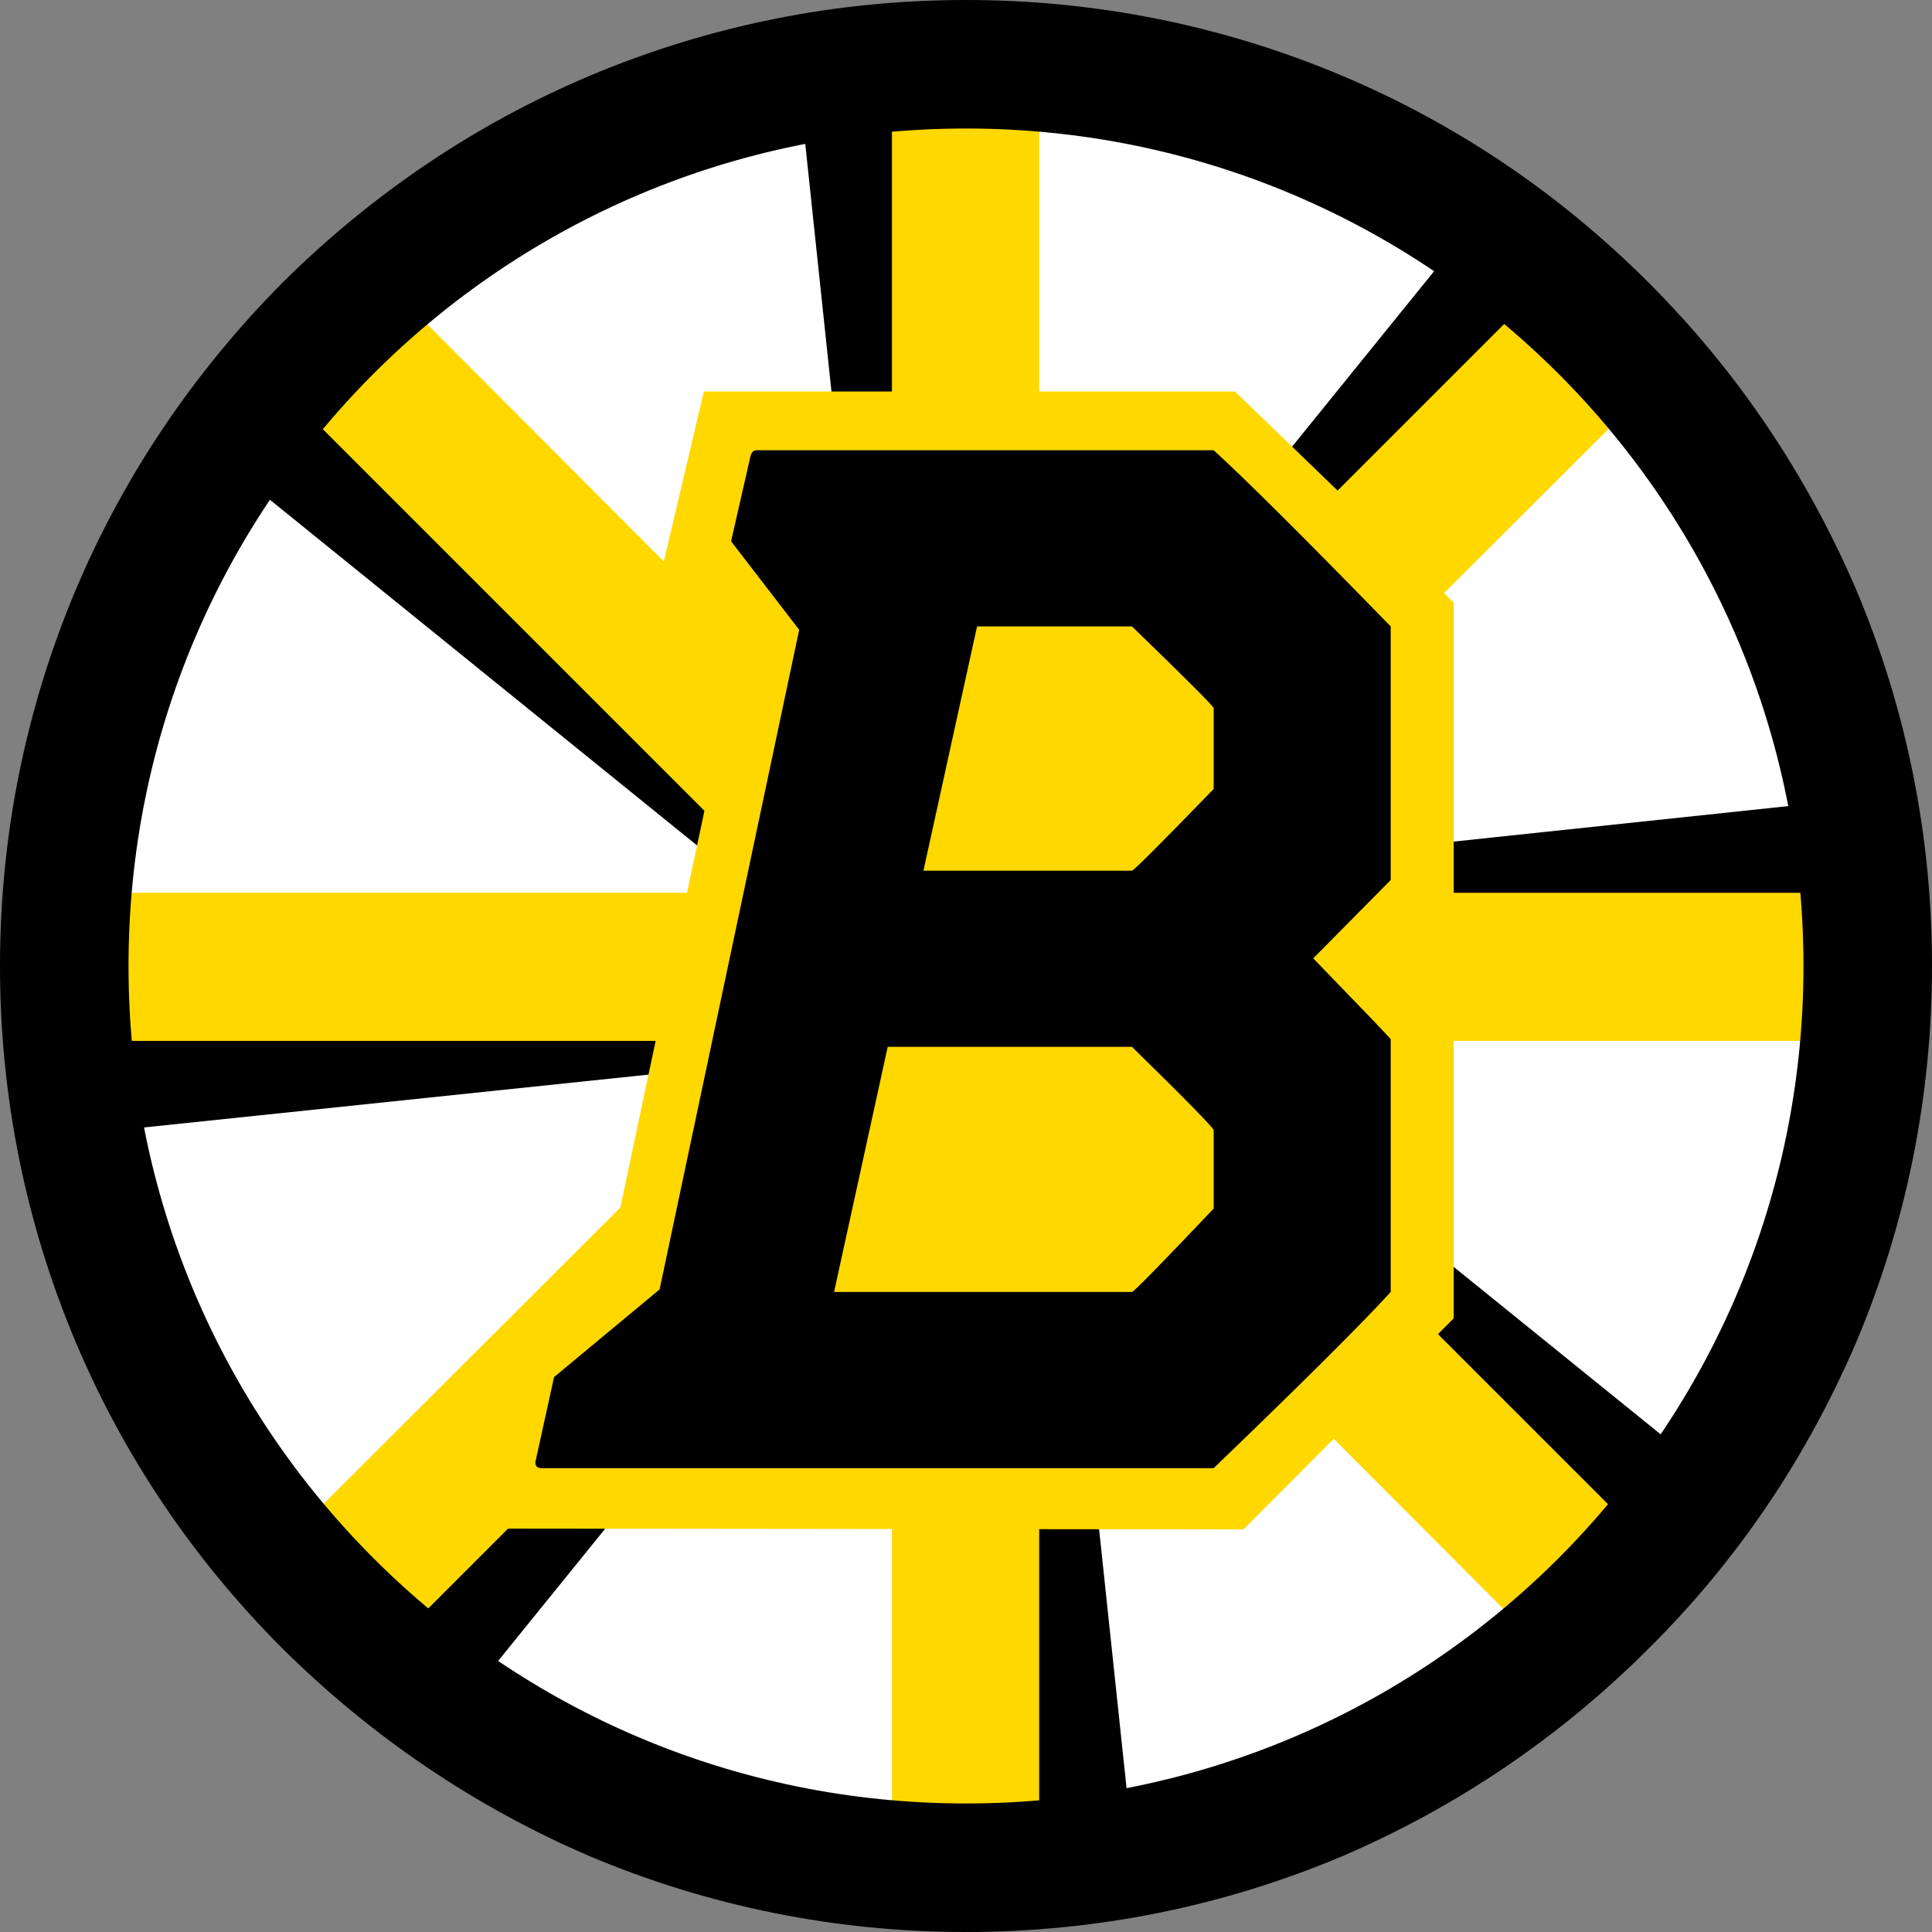 <?xml version="1.0" encoding="UTF-8" standalone="no"?>
<svg version="1.2" xmlns="http://www.w3.org/2000/svg" viewBox="0 0 227 227" width="227" height="227">
	<rect x="0" y="0" width="227" height="227" fill="#808080" stroke="none"/>
	<title>TobeyBostonInsignia</title>
	<style>
		.s0 { fill: #ffffff } 
		.s1 { fill: #000000 } 
		.s2 { fill: #ffd800 } 
	</style>
	<path id="Layer" class="s0" d="m113.5 216.6c-27.6 0-53.5-10.7-73-30.2-19.4-19.5-30.2-45.4-30.2-72.9 0-27.6 10.8-53.5 30.2-72.9 19.5-19.5 45.4-30.3 73-30.3 27.5 0 53.4 10.8 72.9 30.3 19.5 19.4 30.2 45.3 30.2 72.9 0 27.5-10.7 53.4-30.2 72.9-19.5 19.5-45.4 30.2-72.9 30.2z"/>
	<path id="Layer" class="s1" d="m109.1 154.8l17.2-1.9 6.5 61.3-17.3 1.8zm-14.9-141.8l17.3-1.8 6.4 61.4-17.2 1.8zm93.1 171.6l-46.6-37.8 3.1-3.9 0.6-0.8-0.1-1.1-1.5-14.8 55.5 44.9zm-131.4 13.8l-13.5-10.9 47.1-58.2 3.3-4.1 2.6 24.4zm159.9-86.8l-74.5 7.8-4.9 0.5-2.8-2.2-0.8-0.7-1.1 0.2-36.7 3.8-2.6 0.3 0.3 2.5 0.1 0.7-5.5 0.6-74.5 7.8-1.8-17.2 74.5-7.9 5.5-0.5 0.1 0.8 0.2 2.5 2.6-0.2 36.8-3.9 1-0.1 0.7-0.9 2.3-2.8 4.8-0.5 74.5-7.9zm-124.9-5l-4.1-3.3-58.2-47.1 10.9-13.5 48.8 39.5zm48.6-11.4l-1.5-14.7-0.2-1-0.8-0.7-3.9-3.2 37.8-46.7 13.5 10.9z"/>
	<path id="Layer" class="s2" d="m122.1 215.7h-17.3v-61.6h17.3zm0-142.5h-17.3v-61.7h17.3zm57.4 118.7l-42.4-42.5 3.5-3.5 0.7-0.8v-1-15l50.5 50.5zm-132.1 0l-12.3-12.3 53-52.9 3.7-3.7v24.5zm168.1-69.6h-74.9-5l-2.5-2.5-0.7-0.8h-1.1-36.9-2.6v2.6 0.7h-5.5-74.9v-17.4h74.9 5.5v0.8 2.6h2.6 36.9 1.1l0.8-0.7 2.6-2.7h4.8 74.9zm-123.7-18l-3.7-3.7-53-53 12.3-12.3 44.4 44.5zm49.5-6.3v-14.8-1l-0.8-0.8-3.5-3.6 42.5-42.5 12.3 12.3z"/>
	<path id="Layer" fill-rule="evenodd" class="s1" d="m113.5 0c15.3 0 30.2 3 44.2 8.9 13.5 5.7 25.6 13.9 36 24.3 10.5 10.5 18.6 22.6 24.4 36.1 5.9 14 8.9 28.9 8.9 44.2 0 15.3-3 30.2-8.9 44.2-5.8 13.5-13.9 25.6-24.4 36-10.4 10.4-22.5 18.6-36 24.4-14 5.9-28.9 8.9-44.2 8.9-15.3 0-30.2-3-44.2-8.9-13.5-5.8-25.6-14-36.1-24.4-10.4-10.4-18.6-22.5-24.3-36-5.9-14-8.9-28.9-8.9-44.2 0-15.3 3-30.2 8.9-44.2 5.7-13.5 13.9-25.6 24.3-36.1 10.5-10.4 22.6-18.6 36.1-24.3 14-5.9 28.9-8.9 44.2-8.9zm98.4 113.5c0-54.4-44-98.4-98.4-98.4-54.4 0-98.4 44-98.4 98.4 0 54.4 44 98.4 98.4 98.4 54.4 0 98.4-44 98.4-98.4z"/>
	<path id="Layer" class="s2" d="m77.8 66.8l4.9-20.8h62.4l25.7 24.8v35.6l-5.9 5.9 5.9 7v35.6l-24.7 24.8-91.1-0.1 4-21.7 12.8-10.9 14.9-70.3z"/>
	<path id="Layer" fill-rule="evenodd" class="s1" d="m88.9 52.9h53.7q5.5 5 20.8 20.7v29.8l-9.1 9.2q9 9.3 9.1 9.5v29.7q-5.1 5.6-20.8 20.7h-79q-0.7 0-0.7-0.7l2.2-10 12.4-10.3 16.4-77.5-8-10.4 2.3-10.1q0.2-0.6 0.7-0.6zm44.1 20.7h-18.2l-6.3 28.7h24.5q0.3 0 9.6-9.6v-9.5q0-0.3-9.6-9.6zm0 49.4h-28.7l-6.3 28.8h35q0.3 0 9.6-9.8v-9.2q0-0.4-9.6-9.8z"/>
</svg>